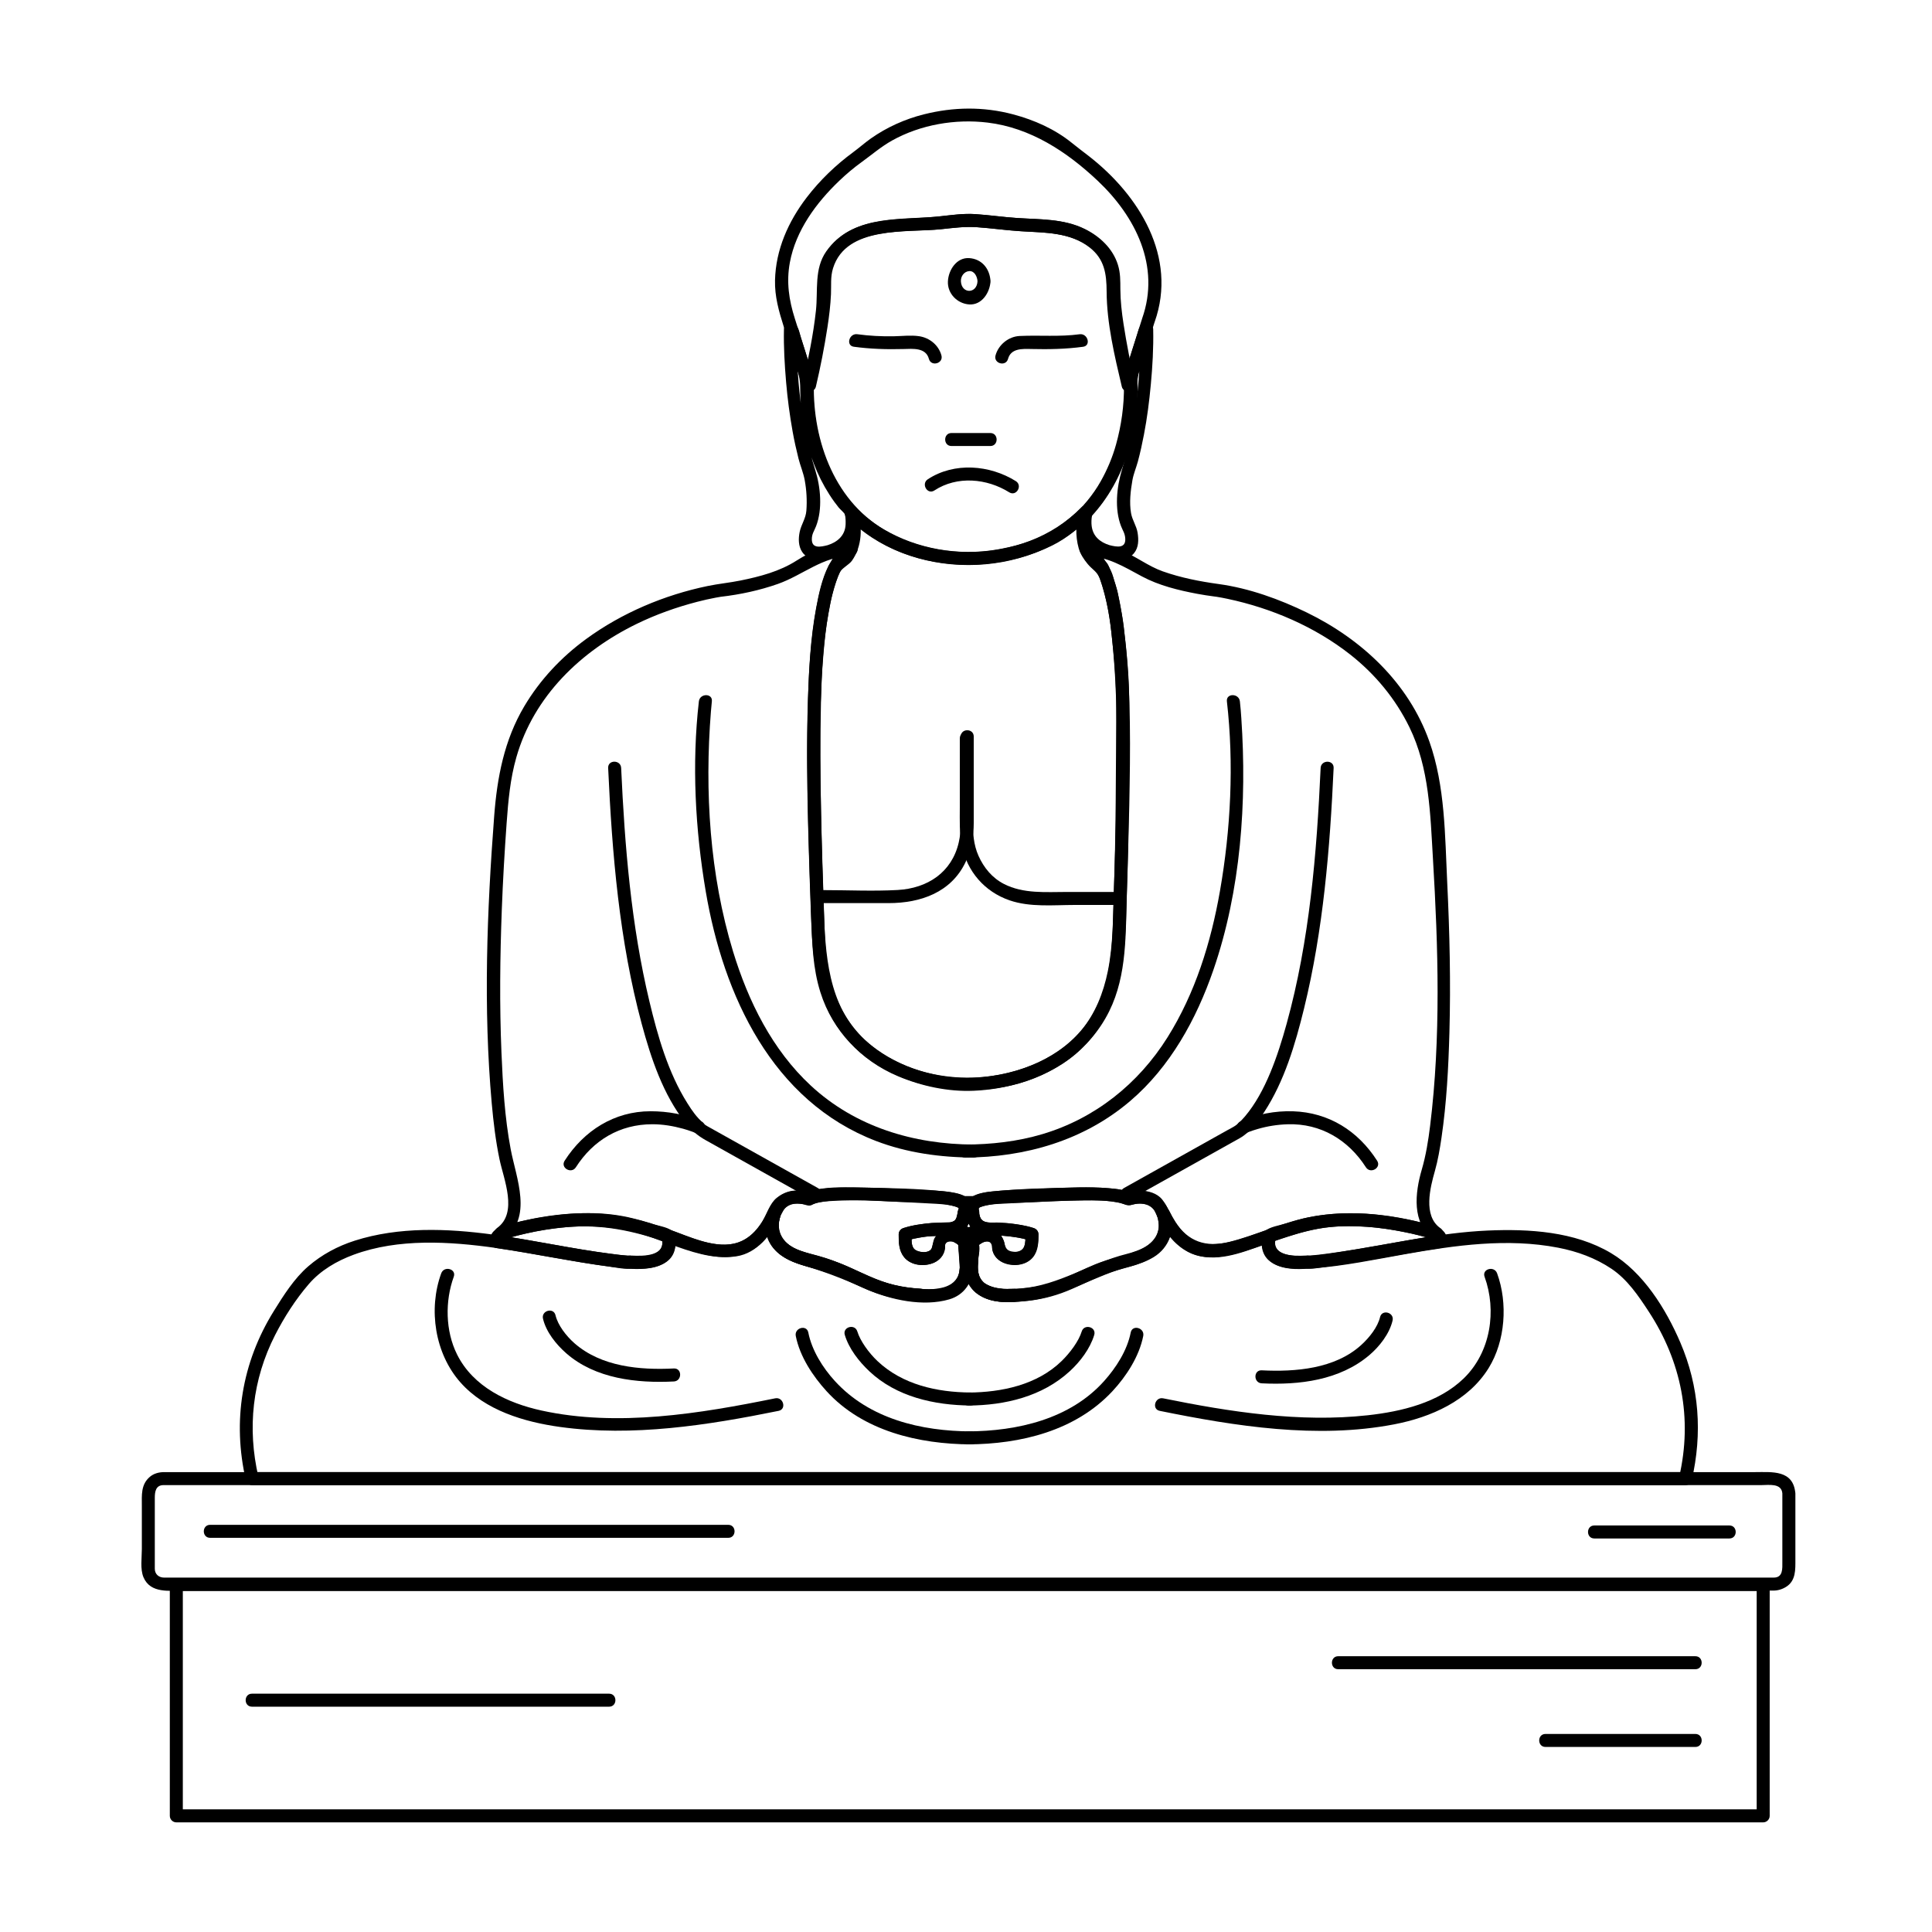 <?xml version="1.0" encoding="UTF-8"?>
<!-- Uploaded to: ICON Repo, www.svgrepo.com, Generator: ICON Repo Mixer Tools -->
<svg fill="#000000" width="800px" height="800px" version="1.1" viewBox="144 144 512 512" xmlns="http://www.w3.org/2000/svg">
 <g>
  <path d="m413.07 475.76c-3.66-0.137-2.102-2.398-4.055-4.66-2.027-2.352-4.996-1.855-7.293-0.191-0.59 0.426-1.383 0.953-1.59 1.703-0.133 0.484-0.105 1.059-0.141 1.555 0 0.312 0.078 0.602 0.234 0.871-0.348-0.453-0.164-1.113-0.215-0.383-0.199 2.762-0.727 5.644 0.098 8.344 0.555-0.727 1.105-1.453 1.66-2.18-0.691 0-1.414 0.051-2.106-0.012 0.555 0.727 1.105 1.453 1.66 2.18 0.863-2.816 0.273-5.879 0.066-8.758-0.191-2.652-2.137-4.231-4.797-4.715-3.492-0.633-5.019 2.481-5.629 5.129-0.391 1.699-3.75 1.297-4.676 0.398-0.922-0.895-0.691-2.781-0.68-3.938-0.422 0.555-0.844 1.105-1.266 1.66 1.371-0.445 2.805-0.699 4.223-0.934 2.91-0.48 6.148 0.07 8.961-0.781 2.121-0.645 3.336-2.516 3.68-4.613 0.277-1.699 0.883-3.352-0.973-4.938-0.406 0.98-0.812 1.961-1.219 2.941 1.117-0.02 2.238-0.027 3.356-0.012-0.406-0.98-0.812-1.961-1.219-2.941-1.852 1.461-1.305 2.996-0.984 4.945 0.367 2.254 1.582 3.766 3.68 4.613 1.012 0.41 2.215 0.305 3.277 0.316 1.898 0.02 3.801 0.188 5.68 0.469 1.414 0.211 2.856 0.492 4.219 0.934-0.422-0.555-0.844-1.105-1.266-1.66 0.027 2.18 0.074 4.527-2.688 4.656-2.211 0.102-2.223 3.547 0 3.445 4.82-0.223 6.184-3.844 6.137-8.098-0.008-0.793-0.523-1.418-1.266-1.66-2.16-0.703-4.461-1-6.707-1.266-2.07-0.242-4.484 0.152-6.469-0.453-0.699-0.211-0.98-0.918-1.164-1.543-0.242-0.82-0.504-1.871-0.008-2.262 1.246-0.984 0.148-2.918-1.219-2.941-1.117-0.02-2.238-0.012-3.356 0.012-1.402 0.027-2.41 1.922-1.219 2.941 0.613 0.523 0.34 0.043 0.121 0.828-0.285 1.039 0.016 2.098-1 2.801-1.383 0.953-4.414 0.406-6.027 0.543-2.488 0.207-5.078 0.562-7.461 1.34-0.738 0.242-1.254 0.867-1.266 1.66-0.023 2.106 0.043 4.332 1.43 6.051 1.832 2.273 5.465 2.602 8.016 1.422 1.742-0.809 2.906-2.469 2.844-4.422-0.039-1.234 1.492-1.379 2.277-1.02 0.602 0.277 1.164 0.688 1.637 1.148-0.168-0.406-0.336-0.812-0.504-1.219 0.207 2.871 0.992 6.219 0.141 9.004-0.352 1.148 0.586 2.086 1.66 2.18 0.691 0.062 1.414 0.012 2.106 0.012 1.098 0 1.988-1.102 1.66-2.18-0.551-1.809-0.246-3.621-0.113-5.473 0.055-0.777 0.109-1.551 0.168-2.328 0.02-0.262-0.062-0.703-0.23-0.922 0.559 0.727 0.203 0.562 0.266-0.293-0.168 0.406-0.336 0.812-0.504 1.219 1.27-1.242 3.719-2.273 3.93 0.352 0.262 3.25 3.242 4.461 6.129 4.566 2.215 0.082 2.203-3.359-0.008-3.445z"/>
  <path d="m446.69 228.38c-1.828 5.711-3.637 11.434-5.394 17.164h3.32c-1.227-5.195-2.25-10.445-3.062-15.719-0.469-3.027-0.82-6.09-0.836-9.156-0.012-2.25 0.031-4.305-0.645-6.488-1.328-4.297-4.781-7.527-8.719-9.48-5.598-2.777-11.871-2.527-17.938-2.926-3.719-0.246-7.41-0.793-11.129-1.035-3.305-0.215-6.609 0.32-9.891 0.656-10.324 1.059-22.68-0.41-29.438 9.234-3.242 4.629-2.152 10.371-2.723 15.656-0.699 6.469-2.043 12.93-3.535 19.258h3.32c-1.754-5.707-3.555-11.398-5.367-17.082-1.578-4.941-2.289-9.746-1.332-14.898 1.578-8.504 6.992-15.828 13.125-21.68 1.852-1.77 3.824-3.43 5.898-4.93 2.695-1.945 5.164-4.098 8.09-5.727 7.562-4.207 16.738-5.773 25.297-4.738 11.363 1.375 20.984 7.703 29.148 15.395 10.059 9.484 16.691 22.684 11.809 36.496-0.742 2.098 2.586 2.996 3.32 0.914 6.078-17.188-4.16-33.594-17.477-43.945-1.484-1.152-2.961-2.25-4.418-3.434-4.555-3.703-10.02-6.121-15.66-7.617-7.863-2.082-15.73-1.969-23.598 0-5.016 1.258-9.828 3.418-14.055 6.394-1.621 1.141-3.094 2.469-4.695 3.644-4.629 3.402-8.824 7.434-12.32 12-4.879 6.371-8.203 13.832-8.395 21.941-0.102 4.262 1.02 8.223 2.297 12.234 1.688 5.309 3.371 10.621 5.008 15.945 0.48 1.57 2.914 1.719 3.32 0 1.227-5.195 2.25-10.445 3.062-15.723 0.449-2.918 0.812-5.856 0.941-8.805 0.102-2.367-0.172-4.535 0.539-6.84 3.516-11.359 19.664-9.398 28.742-10.352 3.258-0.344 6.457-0.75 9.738-0.512 3.934 0.285 7.84 0.828 11.777 1.074 6.231 0.387 12.766 0.234 17.949 4.285 3.965 3.098 4.484 7.016 4.508 11.695 0.039 8.387 2.102 17.051 4.019 25.172 0.406 1.719 2.84 1.57 3.32 0 1.758-5.734 3.566-11.453 5.394-17.164 0.68-2.113-2.648-3.016-3.32-0.91z"/>
  <path d="m430.8 278.42c-2.859 2.621-5.586 4.965-9.027 6.828-4.242 2.297-8.949 3.602-13.684 4.406-10.062 1.707-20.961-0.164-29.789-5.328-13.676-7.996-19.328-24.879-18.559-40.051-1.129 0.152-2.254 0.305-3.383 0.457 0.184 0.578 0.363 1.156 0.539 1.734 0.48 1.57 2.914 1.719 3.32 0 1.227-5.195 2.246-10.445 3.062-15.723 0.449-2.918 0.812-5.856 0.941-8.805 0.102-2.367-0.172-4.535 0.539-6.84 3.508-11.344 19.609-9.395 28.68-10.348 3.047-0.32 6.074-0.746 9.141-0.566 3.699 0.223 7.375 0.773 11.074 1.035 6.328 0.445 12.691 0.141 18.273 3.637 4 2.504 5.769 6.641 5.555 11.223-0.227 4.879 0.777 9.926 1.617 14.707 0.688 3.91 1.48 7.809 2.394 11.676 0.406 1.719 2.84 1.57 3.32 0 0.176-0.578 0.355-1.156 0.539-1.734-1.129-0.152-2.254-0.305-3.383-0.457 0.613 12.133-2.793 25.117-11.172 34.148-1.508 1.625 0.922 4.066 2.434 2.434 8.984-9.684 12.84-23.535 12.18-36.582-0.098-1.945-2.793-2.344-3.383-0.457-0.184 0.578-0.363 1.156-0.539 1.734h3.32c-1.227-5.195-2.246-10.445-3.062-15.719-0.469-3.027-0.82-6.09-0.836-9.156-0.012-2.25 0.031-4.305-0.645-6.488-1.328-4.297-4.781-7.527-8.719-9.48-5.586-2.773-11.84-2.523-17.898-2.926-3.703-0.246-7.375-0.785-11.074-1.035-3.059-0.207-6.102 0.238-9.141 0.566-10.027 1.078-22.773-0.598-29.676 8.492-3.641 4.797-2.699 10.102-3.25 15.719-0.656 6.731-2.066 13.453-3.617 20.027h3.32c-0.176-0.578-0.355-1.156-0.539-1.734-0.594-1.883-3.285-1.488-3.383 0.457-0.836 16.574 5.652 34.152 20.266 43.027 9.023 5.477 20.484 7.371 30.848 5.91 5.418-0.762 10.637-2.246 15.539-4.695 3.945-1.973 7.074-4.715 10.289-7.66 1.645-1.504-0.801-3.934-2.434-2.434z"/>
  <path d="m363.32 288.48c-1.852 0.473-4.144 0.957-4.176-1.504-0.02-1.492 0.621-2.242 1.113-3.508 1.758-4.519 1.219-10.383-0.219-14.945-3.723-11.82-5.102-24.848-4.836-37.23-0.863 0.496-1.727 0.992-2.59 1.488-0.094-0.113-0.191-0.227-0.285-0.336 0.125 0.402 0.254 0.801 0.383 1.203 0.215 0.676 0.43 1.352 0.641 2.031 0.559 1.766 1.113 3.535 1.668 5.305 0.676 2.152 1.043 3.699 1.047 5.887 0.008 4.492 0.582 9 1.582 13.375 1.367 5.988 3.856 11.75 7.449 16.738 0.379 0.527 0.789 1.035 1.188 1.547 0.309 0.395 1.551 1.43 1.641 1.855 0.176 0.848 0.199 1.715 0.168 2.578-0.105 2.91-2.129 4.691-4.773 5.516-2.113 0.656-1.211 3.981 0.914 3.32 5.391-1.672 8-6.16 7.121-11.676-0.207-1.293-0.785-1.875-1.66-2.859-1.395-1.57-2.578-3.312-3.672-5.106-1.969-3.227-3.363-6.754-4.418-10.371-1.473-5.043-2.117-10.332-2.098-15.578 0.012-2.492-0.66-4.516-1.414-6.926-0.617-1.973-1.238-3.941-1.863-5.91-0.398-1.254-0.555-2.988-1.887-3.574-1.176-0.52-2.562 0.078-2.59 1.488-0.098 4.664 0.18 9.355 0.574 14 0.371 4.387 0.957 8.762 1.73 13.094 0.43 2.394 0.957 4.769 1.551 7.129 0.477 1.902 1.293 3.793 1.648 5.715 0.488 2.66 0.648 5.406 0.441 8.105-0.16 2.102-1.355 3.637-1.77 5.613-0.371 1.777-0.379 3.773 0.66 5.336 1.688 2.543 5.086 2.168 7.644 1.52 2.152-0.547 1.238-3.871-0.914-3.32z"/>
  <path d="m439.83 357.36c-0.16 7.481-0.387 14.961-0.645 22.441-0.246 7.211-0.152 14.523-1.609 21.621-1.16 5.668-3.328 11.242-7.086 15.691-3.512 4.156-8.195 7.219-13.211 9.25-14.355 5.812-32.461 3.906-44.102-6.789-9.863-9.066-10.477-22.941-10.898-35.422-0.5-14.789-0.926-29.562-0.926-44.363 0-8.457 0.297-16.957 1.133-25.375 0.355-3.586 0.848-7.152 1.574-10.684 0.379-1.84 0.859-3.652 1.445-5.434 0.285-0.867 0.625-1.711 1.004-2.543 0.523-1.156 2.492-2.062 3.277-3.176 2.695-3.82 2.887-9.055 1.375-13.398-0.961 0.559-1.918 1.117-2.879 1.676 16.543 17.184 48.203 17.184 64.75 0-0.957-0.559-1.918-1.117-2.879-1.676-1.121 3.219-1.207 6.84-0.293 10.105 0.441 1.578 1.371 2.957 2.402 4.203 1.215 1.465 2.504 1.977 3.199 3.856 1.93 5.234 2.742 10.895 3.297 16.422 1.457 14.461 1.344 29.082 1.07 43.594-0.043 2.223 3.402 2.219 3.445 0 0.273-14.441 0.484-29.082-1.059-43.473-0.535-4.984-1.188-10-2.602-14.961-0.371-1.297-0.82-2.578-1.348-3.82-0.289-0.676-0.535-1.535-1.062-2.066-1.02-1.02-2.238-1.555-3.109-2.789-1.996-2.828-1.707-7.031-0.617-10.16 0.578-1.656-1.719-2.879-2.879-1.676-15.273 15.863-44.602 15.867-59.879 0-1.156-1.203-3.453 0.02-2.879 1.676 0.703 2.027 0.883 4.156 0.73 6.285-0.102 1.406-0.641 2.688-1.352 3.875-0.961 1.609-2.867 2.109-3.688 3.758-1.75 3.512-2.566 7.461-3.277 11.289-1.465 7.871-1.887 16.168-2.152 24.32-0.379 11.629-0.203 23.273 0.102 34.902 0.195 7.453 0.449 14.902 0.73 22.352 0.254 6.691 0.641 13.242 2.57 19.695 3.137 10.477 10.465 18.43 20.527 22.664 6.195 2.609 13.258 4.133 20.016 3.832 8.266-0.367 16.594-2.68 23.57-7.176 9.742-6.273 14.527-16.672 16.02-27.875 0.879-6.598 0.828-13.332 1.055-19.977 0.234-6.894 0.434-13.785 0.586-20.68 0.043-2.215-3.402-2.211-3.449 0.004z"/>
  <path d="m398.35 479.93c-0.27 7.195-10.035 5.867-14.863 5.133-5.312-0.809-9.945-3.277-14.797-5.418-2.625-1.156-5.316-2.117-8.078-2.894-2.828-0.793-5.738-1.348-8.066-3.269-2.266-1.875-2.621-4.641-1.707-7.285 0.332-0.961-0.379-1.789-1.203-2.117-0.016-0.008-0.031-0.012-0.051-0.02 0.402 0.707 0.801 1.41 1.203 2.117 1.016-2.66 3.195-3.582 5.887-3.074 0.844 0.16 1.75 0.691 2.578 0.172 0.656-0.414 1.43-0.543 2.184-0.684 6.164-1.152 12.938-0.441 19.156-0.164 3.352 0.148 6.699 0.344 10.051 0.516 1.867 0.098 3.723 0.164 5.559 0.543 0.574 0.117 1.145 0.293 1.672 0.555 0.555 0.277 0.223 0.09 0.047 0.723-0.496 1.801-0.277 3.086-2.539 3.16-2 0.066-3.969 0.105-5.957 0.34-2.008 0.234-4.066 0.555-5.996 1.18-0.738 0.242-1.254 0.867-1.266 1.66-0.023 2.106 0.043 4.332 1.43 6.051 1.832 2.273 5.465 2.602 8.016 1.422 1.742-0.809 2.906-2.469 2.844-4.422-0.039-1.234 1.492-1.379 2.277-1.02 0.602 0.277 1.164 0.688 1.637 1.148-0.168-0.406-0.336-0.812-0.504-1.219 0.16 2.293 0.324 4.578 0.488 6.867 0.156 2.203 3.602 2.219 3.445 0-0.16-2.227-0.32-4.453-0.48-6.684-0.168-2.344-3.578-3.691-5.566-3.82-1.742-0.113-3.094 1.148-3.973 2.492-0.609 0.934-0.504 2.059-0.844 2.836-0.715 1.633-4.027 1.27-4.859-0.039-0.645-1.016-0.48-2.473-0.469-3.613-0.422 0.555-0.844 1.105-1.266 1.66 2.106-0.684 4.352-0.996 6.547-1.215 3.055-0.305 6.336 0.395 8.797-1.82 0.988-0.891 1.512-2.465 1.578-3.754 0.027-0.555 0.453-1.742 0.285-2.727-0.496-2.906-5.438-3.32-7.578-3.551-6.867-0.738-13.934-0.82-20.836-0.973-3.168-0.07-6.344-0.07-9.504 0.164-2.012 0.148-4.363 0.305-6.117 1.41 0.441-0.059 0.883-0.117 1.328-0.172-4.918-1.672-9.504 0.227-11.375 5.133-0.359 0.949 0.398 1.797 1.203 2.117 0.016 0.008 0.031 0.012 0.051 0.02-0.402-0.707-0.801-1.41-1.203-2.117-1.223 3.527-0.578 7.168 1.902 9.973 1.957 2.215 4.984 3.371 7.742 4.172 3.957 1.145 7.762 2.254 11.52 3.973 6.34 2.898 12.191 5.144 19.25 5.547 6.441 0.367 13.57-1.309 13.859-9.012 0.09-2.223-3.356-2.215-3.438 0z"/>
  <path d="m387.93 485.5c-4.832-0.27-9.332-1.328-13.75-3.305-3.981-1.781-7.852-3.672-12.023-4.981-3.981-1.25-9.074-1.719-11.312-5.773-0.953-1.727-0.492-3.5-0.059-5.269-0.707 0.402-1.41 0.801-2.117 1.203 0.016 0.008 0.031 0.012 0.051 0.02-0.402-0.707-0.801-1.41-1.203-2.117-2.527 7.301 3.106 12.25 9.648 14.145 5.352 1.551 10.25 3.43 15.316 5.738 4.957 2.262 10.008 3.469 15.453 3.781 2.215 0.129 2.203-3.316-0.004-3.441-4.606-0.262-8.949-1.223-13.18-3.07-3.922-1.715-7.707-3.629-11.785-4.977-4.039-1.332-9.391-1.691-11.875-5.66-1.062-1.699-0.883-3.785-0.254-5.598 0.332-0.961-0.379-1.789-1.203-2.117-0.016-0.008-0.031-0.012-0.051-0.02-0.855-0.344-1.914 0.367-2.117 1.203-0.57 2.332-0.922 4.465-0.082 6.812 1.488 4.156 5.766 6.207 9.727 7.352 5.359 1.555 10.262 3.434 15.336 5.746 4.969 2.266 10.035 3.469 15.488 3.773 2.219 0.121 2.207-3.324-0.004-3.445z"/>
  <path d="m525.24 469.25c-11.039-3.359-23.051-4.945-34.449-2.648-7.242 1.457-13.961 4.777-21.121 6.539-6.078 1.496-10.82-0.098-14.266-5.379-1.246-1.914-1.98-4.09-3.41-5.875-1.355-1.695-3.695-2.312-5.762-2.375-0.816-0.023-1.652 0.121-2.449 0.27-0.277 0.051-0.547 0.129-0.816 0.203 0.496-0.141 0.531 0.055-0.195-0.215-1.594-0.59-3.348-0.738-5.027-0.883-5.172-0.441-10.426-0.18-15.602 0.035-5 0.207-10.066 0.312-15.047 0.809-2.578 0.258-6.344 0.734-7.301 3.617-0.25 0.75-0.074 1.895 0.379 2.547 0.246 0.355 0.203 1.645 0.453 2.199 0.703 1.578 1.941 2.566 3.582 3.066v-3.32c-1.285 0.492-2.57 0.996-3.852 1.5h0.676c-0.523-0.207-1.047-0.41-1.57-0.617-0.762-0.297-1.523-0.594-2.285-0.883v3.32c1.707-0.52 3.231-1.695 3.754-3.477 0.293-0.996 0.203-1.535 0.508-2.301 0.434-1.074 0.223-2.07-0.352-3.039-0.969-1.637-3.496-2.117-5.184-2.402-2.68-0.457-5.445-0.449-8.156-0.594-5.523-0.297-11.047-0.586-16.574-0.648-3.984-0.047-8.453-0.258-12.301 0.977-0.312 0.102-0.613 0.242-0.914 0.375 0.559-0.242 0.492-0.059-0.051-0.195-0.754-0.191-1.543-0.277-2.32-0.332-2.164-0.152-4.148 0.605-5.801 1.957-1.797 1.473-2.629 4.336-3.801 6.262-1.461 2.406-3.523 4.516-6.211 5.477-5.754 2.059-13.004-1.422-18.344-3.359-6.711-2.434-13.465-4.144-20.625-4.324-8.297-0.211-16.754 1.309-24.676 3.723 0.441 1.051 0.883 2.098 1.328 3.148 7.871-5.656 3.324-16.188 1.879-23.844-1.59-8.426-2.09-17.078-2.449-25.629-0.531-12.645-0.383-25.316 0.094-37.961 0.285-7.609 0.727-15.215 1.273-22.809 0.43-5.938 0.941-11.746 2.586-17.492 4.637-16.199 17.09-28.121 31.91-35.348 5.121-2.496 10.527-4.414 16.039-5.844 1.617-0.422 3.25-0.789 4.894-1.098 0.41-0.078 0.824-0.148 1.238-0.215 0.754-0.121-0.176 0.016 0.105-0.016 5.133-0.594 10.25-1.691 15.125-3.406 6.633-2.34 11.98-7.379 19.371-7.379-0.555-0.727-1.105-1.453-1.66-2.18-0.176 0.418 1.555-1.195 0.125-0.473-0.473 0.238-0.898 0.629-1.312 0.953-0.996 0.781-1.742 1.953-2.402 3.012-0.551 0.891-0.973 1.879-1.367 2.844-0.336 0.824-0.355 0.902-0.477 1.254-1.184 3.418-1.891 6.938-2.469 10.504-1.562 9.59-1.82 19.406-1.984 29.102-0.188 11.125 0.082 22.258 0.41 33.379 0.172 5.914 0.402 11.828 0.605 17.746 0.227 6.613 0.41 13.078 2.414 19.445 6.664 21.16 30.621 29.406 50.762 24.652 11.004-2.598 20.703-9.355 25.777-19.602 4.816-9.73 4.312-20.73 4.688-31.297 0.582-16.477 0.535-32.973 0.629-49.461 0.039-7.055-0.625-14.172-1.461-21.172-0.25-2.113-0.668-4.191-1.062-6.281-0.117-0.617-0.234-1.234-0.352-1.852 0.238 1.254-0.125-0.66-0.125-0.652-0.234-1.199-0.672-2.383-1.016-3.555-0.398-1.352-0.488-1.906-1.289-3.34-1.074-1.914-2.781-4.625-4.734-5.746 0.359 0.727 0.457 0.906 0.297 0.531-0.555 0.727-1.105 1.453-1.66 2.18 5.672 0.094 9.977 2.844 14.812 5.422 4.496 2.398 9.629 3.648 14.605 4.586 1.516 0.285 3.039 0.512 4.566 0.715 1.137 0.148-0.051-0.023 0.434 0.051 1.016 0.152 2.023 0.355 3.027 0.566 11.641 2.469 23.086 7.367 32.473 14.73 6.617 5.191 12.023 11.715 15.723 19.277 5.312 10.863 5.535 23.016 6.242 34.852 1.402 23.453 2.133 47.426-0.75 70.805-0.48 3.902-1.109 7.832-2.215 11.613-1.781 6.109-2.731 14.211 3.137 18.426 1.809 1.301 3.523-1.691 1.738-2.973-4.562-3.277-2.641-10.699-1.398-15.082 0.82-2.894 1.32-5.883 1.758-8.859 1.355-9.219 1.84-18.566 2.098-27.871 0.363-13.23 0.062-26.477-0.582-39.695-0.605-12.438-0.527-25.574-4.742-37.445-5.504-15.496-17.887-27.043-32.426-34.133-7.258-3.539-15.328-6.457-23.375-7.562-5.047-0.695-10.027-1.668-14.844-3.367-3.875-1.367-7.043-3.953-10.832-5.473-3.008-1.207-6.203-1.973-9.453-2.027-1.012-0.016-2.102 1.137-1.66 2.18 0.336 0.801 0.684 1.055 1.348 1.582 1.098 0.871 1.918 2.164 2.703 3.309 0.977 1.422 1.387 2.727 1.676 3.664 1.242 4.019 2.074 8.199 2.543 12.383 0.766 6.84 1.391 13.758 1.348 20.648-0.098 16.688-0.074 33.379-0.664 50.059-0.387 10.973-0.02 22.109-5.996 31.801-6.523 10.586-19.16 15.457-31.113 16.09-9.434 0.5-19.82-2.699-27.172-8.602-4.633-3.719-7.941-8.758-9.918-14.32-2.277-6.402-2.309-13.082-2.539-19.785-0.641-18.879-1.297-37.734-0.855-56.625 0.184-7.824 0.543-15.852 1.965-23.566 0.324-1.754 0.641-3.508 1.082-5.234 0.141-0.555 0.293-1.105 0.449-1.652 0.148-0.52 0.316-1.035 0.488-1.551 0.527-1.594-0.223 0.793 0.223-0.625 0.43-1.379 1.121-2.672 1.879-3.894 0.977-1.578 2.84-2.012 3.543-3.684 0.445-1.055-0.652-2.18-1.66-2.18-5.125 0-10.191 1.93-14.453 4.664-4.457 2.856-9.707 4.227-14.844 5.269-2.887 0.586-5.82 0.859-8.703 1.457-11.457 2.371-22.699 7.113-32.156 14.016-6.609 4.82-12.273 10.84-16.449 17.887-5.301 8.945-7.176 18.797-7.957 29.031-1.922 25.258-2.914 50.918-0.648 76.191 0.445 4.965 1.043 9.941 2.062 14.82 1.109 5.293 4.941 14.164-0.648 18.18-1.504 1.082-0.656 3.75 1.328 3.148 11.609-3.535 24.207-5.055 36.043-1.785 10.191 2.812 23.758 11.324 33.047 2.316 2.023-1.961 2.973-4.481 4.555-6.723 0.723-1.023 0.902-2.086 2.043-2.84 0.953-0.629 2.18-0.625 3.269-0.547 1.477 0.105 2.281 0.555 3.773 0 1.688-0.625 3.629-0.664 5.402-0.762 5.352-0.289 10.742-0.023 16.086 0.223 5.098 0.234 11.004-0.164 15.914 1.297 0.996 0.297 0.961 0.184 0.734 1.008-0.371 1.355-0.062 2.586-1.664 3.074-1.727 0.523-1.547 2.727 0 3.32 1.293 0.496 3.027 1.609 4.43 1.609s3.137-1.113 4.434-1.609c1.547-0.594 1.727-2.797 0-3.32-1.262-0.383-1.543-1.363-1.605-2.613-0.062-1.211-0.629-1.023 0.914-1.539 1.824-0.605 3.863-0.617 5.758-0.715 5.344-0.266 10.688-0.586 16.035-0.75 4.625-0.141 9.508-0.418 14.082 0.441 1.34 0.25 2.41 0.973 3.801 0.582 1.934-0.543 3.981-0.402 5.445 1.078 0.629 0.637 0.777 1.566 1.273 2.273 0.906 1.293 1.512 2.82 2.43 4.133 1.457 2.082 3.324 3.852 5.578 5.047 4.988 2.641 10.949 1.074 15.988-0.52 7.125-2.258 14-5.254 21.504-6.043 6.637-0.699 13.402 0.008 19.918 1.312 2.727 0.547 5.422 1.238 8.082 2.047 2.129 0.648 3.031-2.676 0.914-3.32z"/>
  <path d="m590.65 534.12h-30.027-74.469-95.488-93.09-67.27-19.484c0.555 0.422 1.105 0.844 1.66 1.266-2.992-12.895-1.602-25.762 4.414-37.566 2.426-4.754 5.441-9.457 8.926-13.508 3.152-3.668 7.438-6.156 11.934-7.812 11.828-4.356 25.383-3.512 37.629-1.785 10.363 1.465 20.598 3.727 30.988 5.055 3.238 0.414 6.695 0.797 9.93 0.281 4.887-0.785 7.633-4.102 6.383-8.988-0.707 0.707-1.41 1.41-2.117 2.117 5.934 2.078 12.207 4.746 18.613 3.754 5.508-0.855 9.105-5.707 11.43-10.348-0.785 0.207-1.57 0.41-2.356 0.617 0.152 0.074 0.312 0.137 0.469 0.199-0.402-0.707-0.801-1.41-1.203-2.117-1.441 4.164-0.242 8.562 3.332 11.23 3.516 2.621 7.926 3.18 11.992 4.527 3.758 1.242 7.25 3.098 10.871 4.672 6.41 2.785 14.953 4.644 21.84 2.633 3.941-1.148 6.141-4.426 6.293-8.41 0.07-1.867-0.273-3.836-0.41-5.703-0.168 0.406-0.336 0.812-0.504 1.219 0.336-0.422 0.668-0.848 1.02-1.254h-2.434c0.676 0.785 0.484 0.5 0.504 0.234-0.039 0.574-0.082 1.148-0.121 1.723-0.086 1.195-0.172 2.394-0.258 3.59-0.262 3.672 2 6.754 5.242 8.207 3.266 1.465 7.102 1.145 10.562 0.867 3.867-0.312 7.621-1.199 11.219-2.644 3.551-1.43 6.922-3.25 10.5-4.609 4.16-1.578 8.727-2.078 12.574-4.422 4.152-2.531 5.793-7.309 4.211-11.855-0.266 0.648-0.527 1.297-0.793 1.945-0.117 0.051-0.234 0.098-0.352 0.148-0.648-0.266-1.297-0.527-1.945-0.793 2.41 4.809 5.863 9.203 11.383 10.344 6.285 1.301 12.852-1.793 18.66-3.746l-2.117-2.117c-1.008 3.422 0.164 6.711 3.519 8.211 3.004 1.344 6.574 1.074 9.793 0.828 8.102-0.613 16.211-2.305 24.191-3.723 13.363-2.375 27.145-4.348 40.637-1.734 5.027 0.973 9.883 2.731 14.145 5.598 4.195 2.824 7.094 7.121 9.824 11.289 8.684 13.25 11.688 28.355 8.094 43.859-0.5 2.16 2.82 3.078 3.32 0.914 2.879-12.418 2.019-24.836-3.023-36.562-3.844-8.941-9.844-18.605-18.379-23.68-9.617-5.719-21.73-6.438-32.625-5.965-12.941 0.562-25.629 3.609-38.398 5.555-4.031 0.613-19.996 3.871-17.777-3.668 0.355-1.215-0.867-2.539-2.117-2.117-5.246 1.766-10.594 4.172-16.246 3.832-4.902-0.297-7.934-4.906-9.906-8.844-0.324-0.645-1.262-1.043-1.945-0.793-0.16 0.059-0.32 0.121-0.469 0.199-0.648 0.332-1.031 1.25-0.793 1.945 1.52 4.367-0.977 7.551-5.059 9.199-3.66 1.48-7.621 2.117-11.305 3.621-3.07 1.254-6.004 2.816-9.082 4.055-2.949 1.188-6.055 1.91-9.211 2.25-3.227 0.348-6.973 0.719-10.027-0.652-3.277-1.469-2.883-4.684-2.672-7.59 0.176-2.453 0.355-3.375-1.324-5.324-0.582-0.676-1.855-0.676-2.434 0-1.684 1.953-1.492 2.894-1.32 5.324 0.195 2.731 0.602 5.387-2.008 7.215-2.738 1.914-7.004 1.32-10.105 1.082-3.422-0.262-6.75-1.117-9.941-2.363-2.852-1.113-5.559-2.582-8.383-3.766-3.871-1.625-7.941-2.43-11.867-3.856-4.144-1.504-6.539-4.93-5.059-9.199 0.332-0.961-0.379-1.789-1.203-2.117 0.117 0.051 0.234 0.098 0.352 0.148-0.801-0.391-1.914-0.266-2.356 0.617-2.035 4.066-4.672 7.824-9.371 8.766-5.453 1.094-11.77-1.996-16.781-3.754-1.281-0.449-2.426 0.922-2.117 2.117 1.684 6.57-8.867 4.863-12.988 4.348-10.672-1.34-21.176-3.731-31.828-5.172-12.035-1.629-24.828-2.109-36.539 1.625-4.516 1.441-8.723 3.691-12.312 6.793-3.738 3.227-6.566 7.727-9.148 11.883-8.469 13.633-11.012 29.211-7.383 44.848 0.172 0.742 0.918 1.266 1.66 1.266h30.027 74.469 95.488 93.09 67.27 19.484c2.223-0.016 2.223-3.457 0-3.457z"/>
  <path d="m310.85 476.8c0.965-0.176-0.227-0.055-0.547-0.07-1.504-0.082-3.004-0.281-4.5-0.473-9.887-1.273-19.637-3.41-29.496-4.856 0.402 0.402 0.801 0.801 1.203 1.203-0.176-0.508 0.66-0.371-0.117-0.137 0.535-0.164 1.078-0.316 1.617-0.469 1.402-0.395 2.816-0.742 4.234-1.07 3.613-0.832 7.277-1.402 10.969-1.73 9.238-0.816 17.617 0.965 26.301 3.977-0.402-0.402-0.801-0.801-1.203-1.203 1.465 4.91-4.598 4.961-8.004 4.766-2.219-0.129-2.207 3.316 0 3.445 4.231 0.246 10.664-0.164 11.602-5.422 0.219-1.234 0.207-2.992-0.449-4.113-0.789-1.348-3.695-1.707-5.062-2.152-2.242-0.73-4.512-1.383-6.816-1.895-7.977-1.777-16.367-1.188-24.348 0.215-2.891 0.508-5.754 1.191-8.578 1.988-2.211 0.625-4.406 2.039-3.469 4.719 0.184 0.523 0.602 1.113 1.203 1.203 10.055 1.477 20.004 3.594 30.086 4.934 1.969 0.262 4.285 0.832 6.289 0.465 2.184-0.406 1.258-3.723-0.914-3.324z"/>
  <path d="m616.34 539.77v18.141c0 1.695 0.223 4.168-2.262 4.168h-0.797-11.777-57.23-86.664-97.527-89.82-63.547-16.117-3.129c-1.355 0-2.445-0.887-2.445-2.34v-8.461-10.359c0-1.566 0.234-3.348 2.309-3.348h2.703 15.371 62.469 89.301 97.562 87.258 58.387 10.375c1.969 0 5.356-0.598 5.582 2.199 0.176 2.199 3.621 2.215 3.445 0-0.512-6.324-6.25-5.644-10.746-5.644h-18.066-66.332-91.121-97.34-84.992-54.074-9.641c-1.352 0-2.734 0.363-3.777 1.262-2.41 2.066-2.109 4.867-2.109 7.711v11.422c0 2.266-0.477 5.312 0.434 7.469 1.852 4.379 6.949 3.535 10.797 3.535h18.547 67.008 91.426 97.273 84.555 53.27 9.004c1.238 0 2.375-0.336 3.43-0.992 2.617-1.625 2.461-4.613 2.461-7.266v-17.496c-0.004-2.219-3.449-2.219-3.449 0z"/>
  <path d="m609.54 563.92v61.301c0.574-0.574 1.148-1.148 1.723-1.723h-27.473-69.668-92.75-96.719-81.57-47.305-5.051l1.723 1.723v-61.301c-0.574 0.574-1.148 1.148-1.723 1.723h27.473 69.668 92.75 96.719 81.57 47.305 5.051c2.223 0 2.223-3.445 0-3.445h-27.473-69.668-92.75-96.719-81.57-47.305-5.051c-0.938 0-1.723 0.785-1.723 1.723v61.301c0 0.938 0.785 1.723 1.723 1.723h27.473 69.668 92.75 96.719 81.57 47.305 5.051c0.938 0 1.723-0.785 1.723-1.723v-61.301c0-2.223-3.445-2.223-3.445 0z"/>
  <path d="m437.13 291.8c2.445 0.625 5.562 1.016 7.375-1.168 1.281-1.543 1.27-3.574 0.973-5.449-0.297-1.852-1.406-3.309-1.738-5.184-0.496-2.824-0.129-5.965 0.367-8.77 0.293-1.648 1-3.301 1.441-4.922 0.637-2.352 1.148-4.738 1.609-7.129 0.844-4.359 1.402-8.781 1.816-13.199 0.457-4.863 0.738-9.793 0.637-14.684-0.031-1.41-1.414-2.004-2.59-1.488-1.184 0.52-1.324 1.797-1.68 2.922-0.609 1.926-1.219 3.856-1.824 5.785-0.828 2.633-1.688 4.953-1.656 7.699 0.055 5.262-0.684 10.512-2.094 15.578-0.949 3.406-2.32 6.66-4.051 9.742-1.02 1.82-2.223 3.535-3.539 5.148-0.969 1.184-1.91 1.906-2.156 3.445-0.891 5.516 1.719 10 7.109 11.672 2.125 0.66 3.031-2.664 0.914-3.32-2.531-0.785-4.402-2.352-4.738-5.086-0.109-0.883-0.062-1.816 0.078-2.691 0.16-0.996 1.801-2.277 2.434-3.121 3.742-4.984 6.231-10.707 7.754-16.73 1.121-4.438 1.656-9.062 1.723-13.637 0.031-2.07 0.176-3.426 0.809-5.469 0.559-1.785 1.117-3.57 1.68-5.352 0.223-0.699 0.441-1.402 0.664-2.102 0.133-0.422 0.27-0.848 0.402-1.27 0.301-0.684 0.266-0.766-0.098-0.246-0.863-0.496-1.727-0.992-2.59-1.488 0.266 12.441-1.227 25.328-4.84 37.23-1.395 4.602-1.988 10.391-0.219 14.945 0.469 1.203 1.012 1.848 1.105 3.227 0.176 2.672-2.152 2.301-4.168 1.785-2.144-0.547-3.059 2.777-0.91 3.324z"/>
  <path d="m442.53 476.32c-9.637 2.402-17.879 8.316-27.93 9.125-4.074 0.328-11.957 0.574-11.52-5.555 0.098-1.391 0.199-2.781 0.297-4.172 0.035-0.492 0.07-0.984 0.105-1.477-0.02-0.152-0.039-0.305-0.062-0.457-0.246-0.621-0.238-0.547 0.023 0.223 0.023-0.309 0.043-0.617 0.066-0.926-0.168 0.406-0.336 0.812-0.504 1.219 0.395-0.387 0.832-0.688 1.305-0.973 0.758-0.457 2.727-0.668 2.609 0.84-0.152 1.93 1.164 3.644 2.84 4.422 2.551 1.18 6.184 0.852 8.016-1.422 1.383-1.719 1.449-3.945 1.426-6.051-0.008-0.793-0.523-1.418-1.266-1.66-2.898-0.941-6.047-1.262-9.07-1.457-1.957-0.129-4.578 0.57-5.273-1.801-0.148-0.508-0.445-1.938-0.172-2.106 0.738-0.445 1.707-0.59 2.543-0.754 3.484-0.688 7.273-0.523 10.809-0.707 4.684-0.242 9.371-0.453 14.062-0.488 3.344-0.023 6.879-0.113 10.148 0.68 1.086 0.262 1.703 0.852 2.883 0.488 1.402-0.43 2.84-0.469 4.242-0.027 2.293 0.723 3.25 4.332 2.926 6.492-0.59 4.047-5.074 5.66-8.504 6.543-2.148 0.551-1.238 3.875 0.914 3.32 6.019-1.547 12.047-5.402 10.945-12.414-0.934-5.949-6.18-9.027-11.859-7.094 0.441 0.059 0.883 0.117 1.328 0.172-1.637-1.031-3.754-1.184-5.633-1.367-3.312-0.324-6.668-0.266-9.992-0.203-7.016 0.129-14.16 0.309-21.145 1.004-2.32 0.23-4.543 0.66-6.402 2.129-0.77 0.605-1.285 2.184-0.902 3.113 0.551 1.332 0.508 2.742 1.328 4.047 1.82 2.902 5.691 2.273 8.582 2.465 2.445 0.16 4.988 0.52 7.328 1.281-0.422-0.555-0.844-1.105-1.266-1.66 0.012 1.129 0.027 2.191-0.305 3.281-0.516 1.684-3.875 1.973-4.859 0.645-0.391-0.527-0.273-1.43-0.539-2.121-0.629-1.645-1.84-3-3.594-3.391-1.965-0.438-5.106 0.891-6.156 2.68-0.305 0.52-0.262 1.215-0.301 1.793-0.027 0.211-0.012 0.422 0.051 0.629 0.383 1.398 0.027-0.949-0.027-0.199-0.105 1.477-0.211 2.953-0.316 4.43-0.289 4.031 1.402 7.398 5.18 9.09 3.586 1.605 8.078 1.195 11.852 0.734 9.539-1.16 17.477-6.746 26.707-9.047 2.152-0.531 1.238-3.856-0.918-3.316z"/>
  <path d="m402.93 486.84c1.961 1.371 4.16 1.93 6.516 2.148v-3.445c-2.418-0.203-5.062-1.035-6.074-3.465-0.301-0.723-0.82-1.266-1.66-1.266h-0.004c0.555 0.422 1.105 0.844 1.66 1.266-0.746-2.469-0.148-5.387 0.062-7.914-1.07 0.289-2.141 0.578-3.207 0.871-0.348-0.453-0.164-1.113-0.215-0.383-0.035 0.5-0.07 0.996-0.105 1.496-0.082 1.121-0.16 2.242-0.242 3.363-0.195 2.711 0.867 5.297 2.926 7.062 1.676 1.438 4.121-0.984 2.434-2.434-2.016-1.73-1.98-3.738-1.809-6.121 0.082-1.145 0.773-3.691-0.012-4.719-1.043-1.363-3.059-0.93-3.207 0.871-0.238 2.891-0.789 6.004 0.062 8.832 0.223 0.734 0.879 1.266 1.66 1.266h0.004c-0.555-0.422-1.105-0.844-1.66-1.266 1.668 4 5.231 5.641 9.395 5.992 2.219 0.188 2.188-3.242 0-3.445-1.762-0.164-3.324-0.66-4.777-1.68-1.832-1.281-3.555 1.707-1.746 2.969z"/>
  <path d="m412.8 485.53c-0.48 0.016-0.957 0.031-1.438 0.035-0.938 0.012-1.723 0.777-1.723 1.723 0 0.93 0.785 1.73 1.723 1.723 0.48-0.004 0.957-0.016 1.438-0.035 0.938-0.039 1.723-0.754 1.723-1.723 0-0.91-0.785-1.758-1.723-1.723-0.48 0.02-0.957 0.031-1.438 0.035v3.445c0.48-0.004 0.957-0.02 1.438-0.035 0.938-0.031 1.723-0.762 1.723-1.723 0-0.914-0.785-1.75-1.723-1.723z"/>
  <path d="m489.61 480.12c1.902 0.352 4.09-0.18 5.961-0.422 10.195-1.312 20.246-3.488 30.41-4.977 0.602-0.09 1.02-0.68 1.203-1.203 0.848-2.414-0.953-3.981-3.051-4.598-2.957-0.867-5.965-1.551-8.992-2.106-8.035-1.477-16.312-1.832-24.348-0.215-2.023 0.406-4.012 1.02-5.981 1.629-1.566 0.484-4.445 0.891-5.625 2.07-0.98 0.98-0.941 3.211-0.719 4.461 0.938 5.258 7.371 5.668 11.602 5.422 2.207-0.129 2.219-3.574 0-3.445-3.41 0.199-9.469 0.145-8.004-4.766-0.402 0.402-0.801 0.801-1.203 1.203 4.109-1.426 8.246-2.805 12.535-3.578 4.258-0.77 8.664-0.746 12.965-0.461 3.758 0.246 7.481 0.863 11.16 1.656 1.473 0.316 2.934 0.688 4.387 1.078 0.57 0.152 1.141 0.32 1.707 0.484 0.473 0.195 0.492 0.145 0.059-0.145 0.238 0.086 0.305 0.215 0.191 0.391l1.203-1.203c-9.75 1.43-19.395 3.512-29.168 4.812-1.566 0.207-3.137 0.406-4.715 0.508-0.324 0.02-1.641-0.102-0.656 0.078-2.176-0.395-3.106 2.922-0.922 3.324z"/>
  <path d="m403.05 218.54c-0.172 3.383-4.231 3.383-4.402 0-0.066-1.305 0.863-2.606 2.203-2.691 1.426-0.094 2.141 1.527 2.199 2.691 0.113 2.211 3.559 2.223 3.445 0-0.168-3.281-2.262-5.918-5.644-6.137-3.375-0.219-5.496 3.188-5.644 6.137-0.168 3.273 2.508 5.934 5.644 6.137 3.375 0.219 5.496-3.188 5.644-6.137 0.113-2.219-3.332-2.211-3.445 0z"/>
  <path d="m398.36 339.68v18.289c0 3.406-0.156 6.766 0.527 10.121 1.398 6.859 6.027 12.215 12.645 14.504 5.473 1.895 11.664 1.227 17.348 1.227h9.445 1.242c2.223 0 2.223-3.445 0-3.445h-0.008c-2.223 0-2.223 3.445 0 3.445h0.008c2.223 0 2.223-3.445 0-3.445h-12.773c-5.644 0-11.559 0.535-16.746-2.121-3.117-1.598-5.324-4.297-6.734-7.453-1.332-2.981-1.508-6.137-1.508-9.328v-20.559-1.238c0-2.215-3.445-2.215-3.445 0.004z"/>
  <path d="m398.61 339.19v18.289c0 3.277 0.211 6.57-0.535 9.785-1.836 7.938-8.281 12.156-16.203 12.594-6.504 0.359-13.102 0.031-19.621 0.031h-0.02c-2.223 0-2.223 3.445 0 3.445h0.09c2.223 0 2.223-3.445 0-3.445h-0.09c-2.223 0-2.223 3.445 0 3.445h17.273c8.488 0 16.617-2.848 20.422-10.953 1.516-3.231 2.125-6.734 2.125-10.277v-20.277-2.641c0.004-2.219-3.441-2.219-3.441 0.004z"/>
  <path d="m329.21 329.87c-1.906 16.633-0.965 34.012 1.836 50.461 4.672 27.426 17.566 55.496 45.133 66.051 8.215 3.144 17.102 4.352 25.863 4.379 2.223 0.008 2.223-3.438 0-3.445-15.898-0.051-31.367-4.672-43.176-15.629-10.207-9.469-16.57-22.336-20.586-35.496-6.207-20.344-7.566-42.477-5.879-63.621 0.07-0.902 0.148-1.805 0.25-2.703 0.254-2.199-3.191-2.176-3.441 0.004z"/>
  <path d="m469.14 329.87c1.902 16.574 1.023 33.957-1.852 50.34-2.379 13.551-6.543 27-13.895 38.715-7.703 12.277-19.176 21.465-33.117 25.621-6.656 1.984-13.598 2.754-20.527 2.773-2.219 0.008-2.223 3.453 0 3.445 15.953-0.051 31.469-4.508 43.742-14.965 10.625-9.051 17.559-21.684 22.059-34.723 7.293-21.137 8.918-44.516 7.414-66.727-0.102-1.496-0.211-2.992-0.383-4.481-0.246-2.18-3.695-2.203-3.441 0z"/>
  <path d="m360.73 458.83c-9.633-5.387-19.27-10.777-28.902-16.164-0.145-0.082-0.293-0.156-0.434-0.246-0.809-0.508-0.215-0.082-0.961-0.742-1.883-1.672-2.941-3.207-4.254-5.289-5.121-8.133-7.859-17.75-10.078-27.012-4.836-20.211-6.547-41.152-7.488-61.859-0.102-2.211-3.547-2.223-3.445 0 1.035 22.707 2.949 45.816 8.898 67.84 2.461 9.117 5.664 18.754 11.613 26.262 1.508 1.902 3.215 3.352 5.309 4.523 9.332 5.219 18.664 10.441 28 15.66 1.945 1.086 3.68-1.887 1.742-2.973z"/>
  <path d="m329.83 441.18c-4.156-1.871-8.891-2.688-13.426-2.688-9.613 0-17.66 5.141-22.77 13.113-1.203 1.875 1.781 3.602 2.973 1.738 4.617-7.207 11.668-11.406 20.262-11.406 2.758 0 5.488 0.457 8.141 1.184 0.805 0.223 1.602 0.48 2.387 0.766 0.496 0.18 0.859 0.34 0.691 0.266 2.008 0.906 3.762-2.062 1.742-2.973z"/>
  <path d="m443.61 461.81c9.633-5.387 19.27-10.777 28.902-16.164 2.742-1.535 4.769-4.277 6.457-6.848 5.391-8.203 8.305-18.102 10.617-27.535 5.098-20.789 6.871-42.41 7.84-63.734 0.102-2.223-3.344-2.211-3.445 0-1.031 22.703-2.934 45.801-9.012 67.789-2.316 8.379-5.582 18.105-11.031 24.531-0.512 0.605-1.059 1.18-1.641 1.715-0.219 0.203-0.445 0.395-0.68 0.582 0.316-0.254 0.047-0.031-0.23 0.16-0.719 0.488-1.527 0.875-2.281 1.297-9.082 5.078-18.16 10.156-27.242 15.238-1.93 1.078-0.191 4.051 1.746 2.969z"/>
  <path d="m474.5 444.15c0.113-0.051 0.367-0.152-0.125 0.051 0.215-0.09 0.43-0.172 0.645-0.254 0.746-0.281 1.504-0.523 2.266-0.746 2.598-0.762 5.266-1.176 7.969-1.258 8.73-0.27 16.062 4.125 20.727 11.398 1.195 1.863 4.176 0.137 2.973-1.738-5.082-7.93-12.82-12.797-22.301-13.105-4.648-0.152-9.637 0.762-13.895 2.68-2.019 0.906-0.266 3.875 1.742 2.973z"/>
  <path d="m354.89 498.05c1.066 5.43 4.508 10.625 8.16 14.633 9.66 10.59 24.461 14.031 38.289 14.094 2.223 0.012 2.219-3.434 0-3.445-13.203-0.062-26.914-3.285-36.109-13.367-3.191-3.496-6.094-8.117-7.019-12.832-0.426-2.176-3.746-1.254-3.32 0.918z"/>
  <path d="m443.65 497.13c-0.934 4.746-3.852 9.285-7.019 12.832-9.055 10.141-23.023 13.305-36.109 13.367-2.219 0.012-2.223 3.453 0 3.445 13.949-0.066 28.477-3.566 38.289-14.094 3.68-3.945 7.102-9.238 8.16-14.633 0.426-2.172-2.891-3.094-3.32-0.918z"/>
  <path d="m260.93 481.44c-3.481 9.566-1.668 21.289 5.094 28.918 6.59 7.438 16.918 10.488 26.43 11.805 19.188 2.652 39.082-0.453 57.887-4.273 2.176-0.441 1.254-3.762-0.914-3.32-19.898 4.043-41.758 7.656-61.926 3.234-9.012-1.977-18.098-6.266-22.387-14.879-3.109-6.246-3.191-14.164-0.863-20.57 0.762-2.094-2.566-2.984-3.32-0.914z"/>
  <path d="m537.43 482.36c3.238 8.906 1.688 19.961-5.562 26.965-6.648 6.426-16.488 8.754-25.391 9.734-18.039 1.988-36.582-0.902-54.227-4.488-2.168-0.441-3.09 2.879-0.914 3.32 20.102 4.086 41.742 7.508 62.16 3.57 9.707-1.875 19.629-6.207 25.012-14.914 4.43-7.164 5.121-17.191 2.242-25.102-0.75-2.07-4.082-1.18-3.32 0.914z"/>
  <path d="m367.88 497.77c1.109 3.676 3.746 7.023 6.484 9.613 7.156 6.777 17.25 9.023 26.836 9.09 2.223 0.016 2.219-3.43 0-3.445-8.891-0.059-18.055-2.074-24.684-8.352-2.246-2.125-4.551-5.301-5.316-7.828-0.641-2.117-3.965-1.211-3.32 0.922z"/>
  <path d="m430.66 496.86c-0.77 2.551-3.086 5.652-5.316 7.828-6.5 6.336-15.902 8.293-24.684 8.352-2.219 0.016-2.223 3.457 0 3.445 9.699-0.066 19.535-2.379 26.836-9.09 2.758-2.535 5.383-5.969 6.484-9.613 0.645-2.137-2.68-3.039-3.32-0.922z"/>
  <path d="m411.14 239.11c0.762-2.82 3.781-2.68 6.156-2.621 4.621 0.109 9.141 0.031 13.73-0.59 2.191-0.297 1.254-3.613-0.914-3.32-5.332 0.723-10.57 0.211-15.902 0.461-2.934 0.137-5.621 2.324-6.387 5.156-0.582 2.144 2.738 3.055 3.316 0.914z"/>
  <path d="m393.49 238.19c-0.742-2.75-3.168-4.691-5.93-5.094-2.18-0.32-4.516-0.02-6.711 0.02-3.227 0.059-6.449-0.105-9.652-0.543-2.172-0.293-3.109 3.023-0.914 3.32 4.375 0.594 8.703 0.723 13.113 0.605 2.5-0.066 5.949-0.441 6.773 2.606 0.578 2.144 3.898 1.234 3.32-0.914z"/>
  <path d="m391.62 273.98c6.039-3.957 13.926-3.199 19.84 0.492 1.891 1.18 3.617-1.801 1.738-2.973-6.898-4.305-16.289-5.094-23.316-0.492-1.848 1.211-0.125 4.191 1.738 2.973z"/>
  <path d="m396.15 262.2h10.297c2.223 0 2.223-3.445 0-3.445h-10.297c-2.223 0-2.223 3.445 0 3.445z"/>
  <path d="m287.9 493.47c0.84 3.559 3.504 6.832 6.176 9.176 7.691 6.738 18.699 7.953 28.504 7.457 2.211-0.113 2.223-3.555 0-3.445-9.035 0.457-19.227-0.453-26.34-6.684-2.254-1.977-4.414-4.84-5.023-7.418-0.504-2.164-3.828-1.246-3.316 0.914z"/>
  <path d="m509.73 493.05c-0.617 2.606-2.785 5.394-5.023 7.418-6.965 6.305-17.426 7.133-26.34 6.684-2.223-0.113-2.211 3.332 0 3.445 9.941 0.5 20.652-0.801 28.504-7.457 2.691-2.281 5.344-5.652 6.176-9.176 0.516-2.16-2.805-3.074-3.316-0.914z"/>
  <path d="m498.64 586.36h73.25 21.402c2.223 0 2.223-3.445 0-3.445h-73.25-21.402c-2.219 0-2.219 3.445 0 3.445z"/>
  <path d="m553.57 606.96h39.723c2.223 0 2.223-3.445 0-3.445h-39.723c-2.219 0-2.219 3.445 0 3.445z"/>
  <path d="m210.77 596.29h73.25 21.402c2.223 0 2.223-3.445 0-3.445h-73.25-21.402c-2.219 0-2.219 3.445 0 3.445z"/>
  <path d="m199.68 551.54h63.992 72.504 0.82c2.223 0 2.223-3.445 0-3.445h-63.992-72.504-0.82c-2.223 0-2.223 3.445 0 3.445z"/>
  <path d="m566.51 551.71h35.801c2.223 0 2.223-3.445 0-3.445h-35.801c-2.223 0-2.223 3.445 0 3.445z"/>
 </g>
</svg>